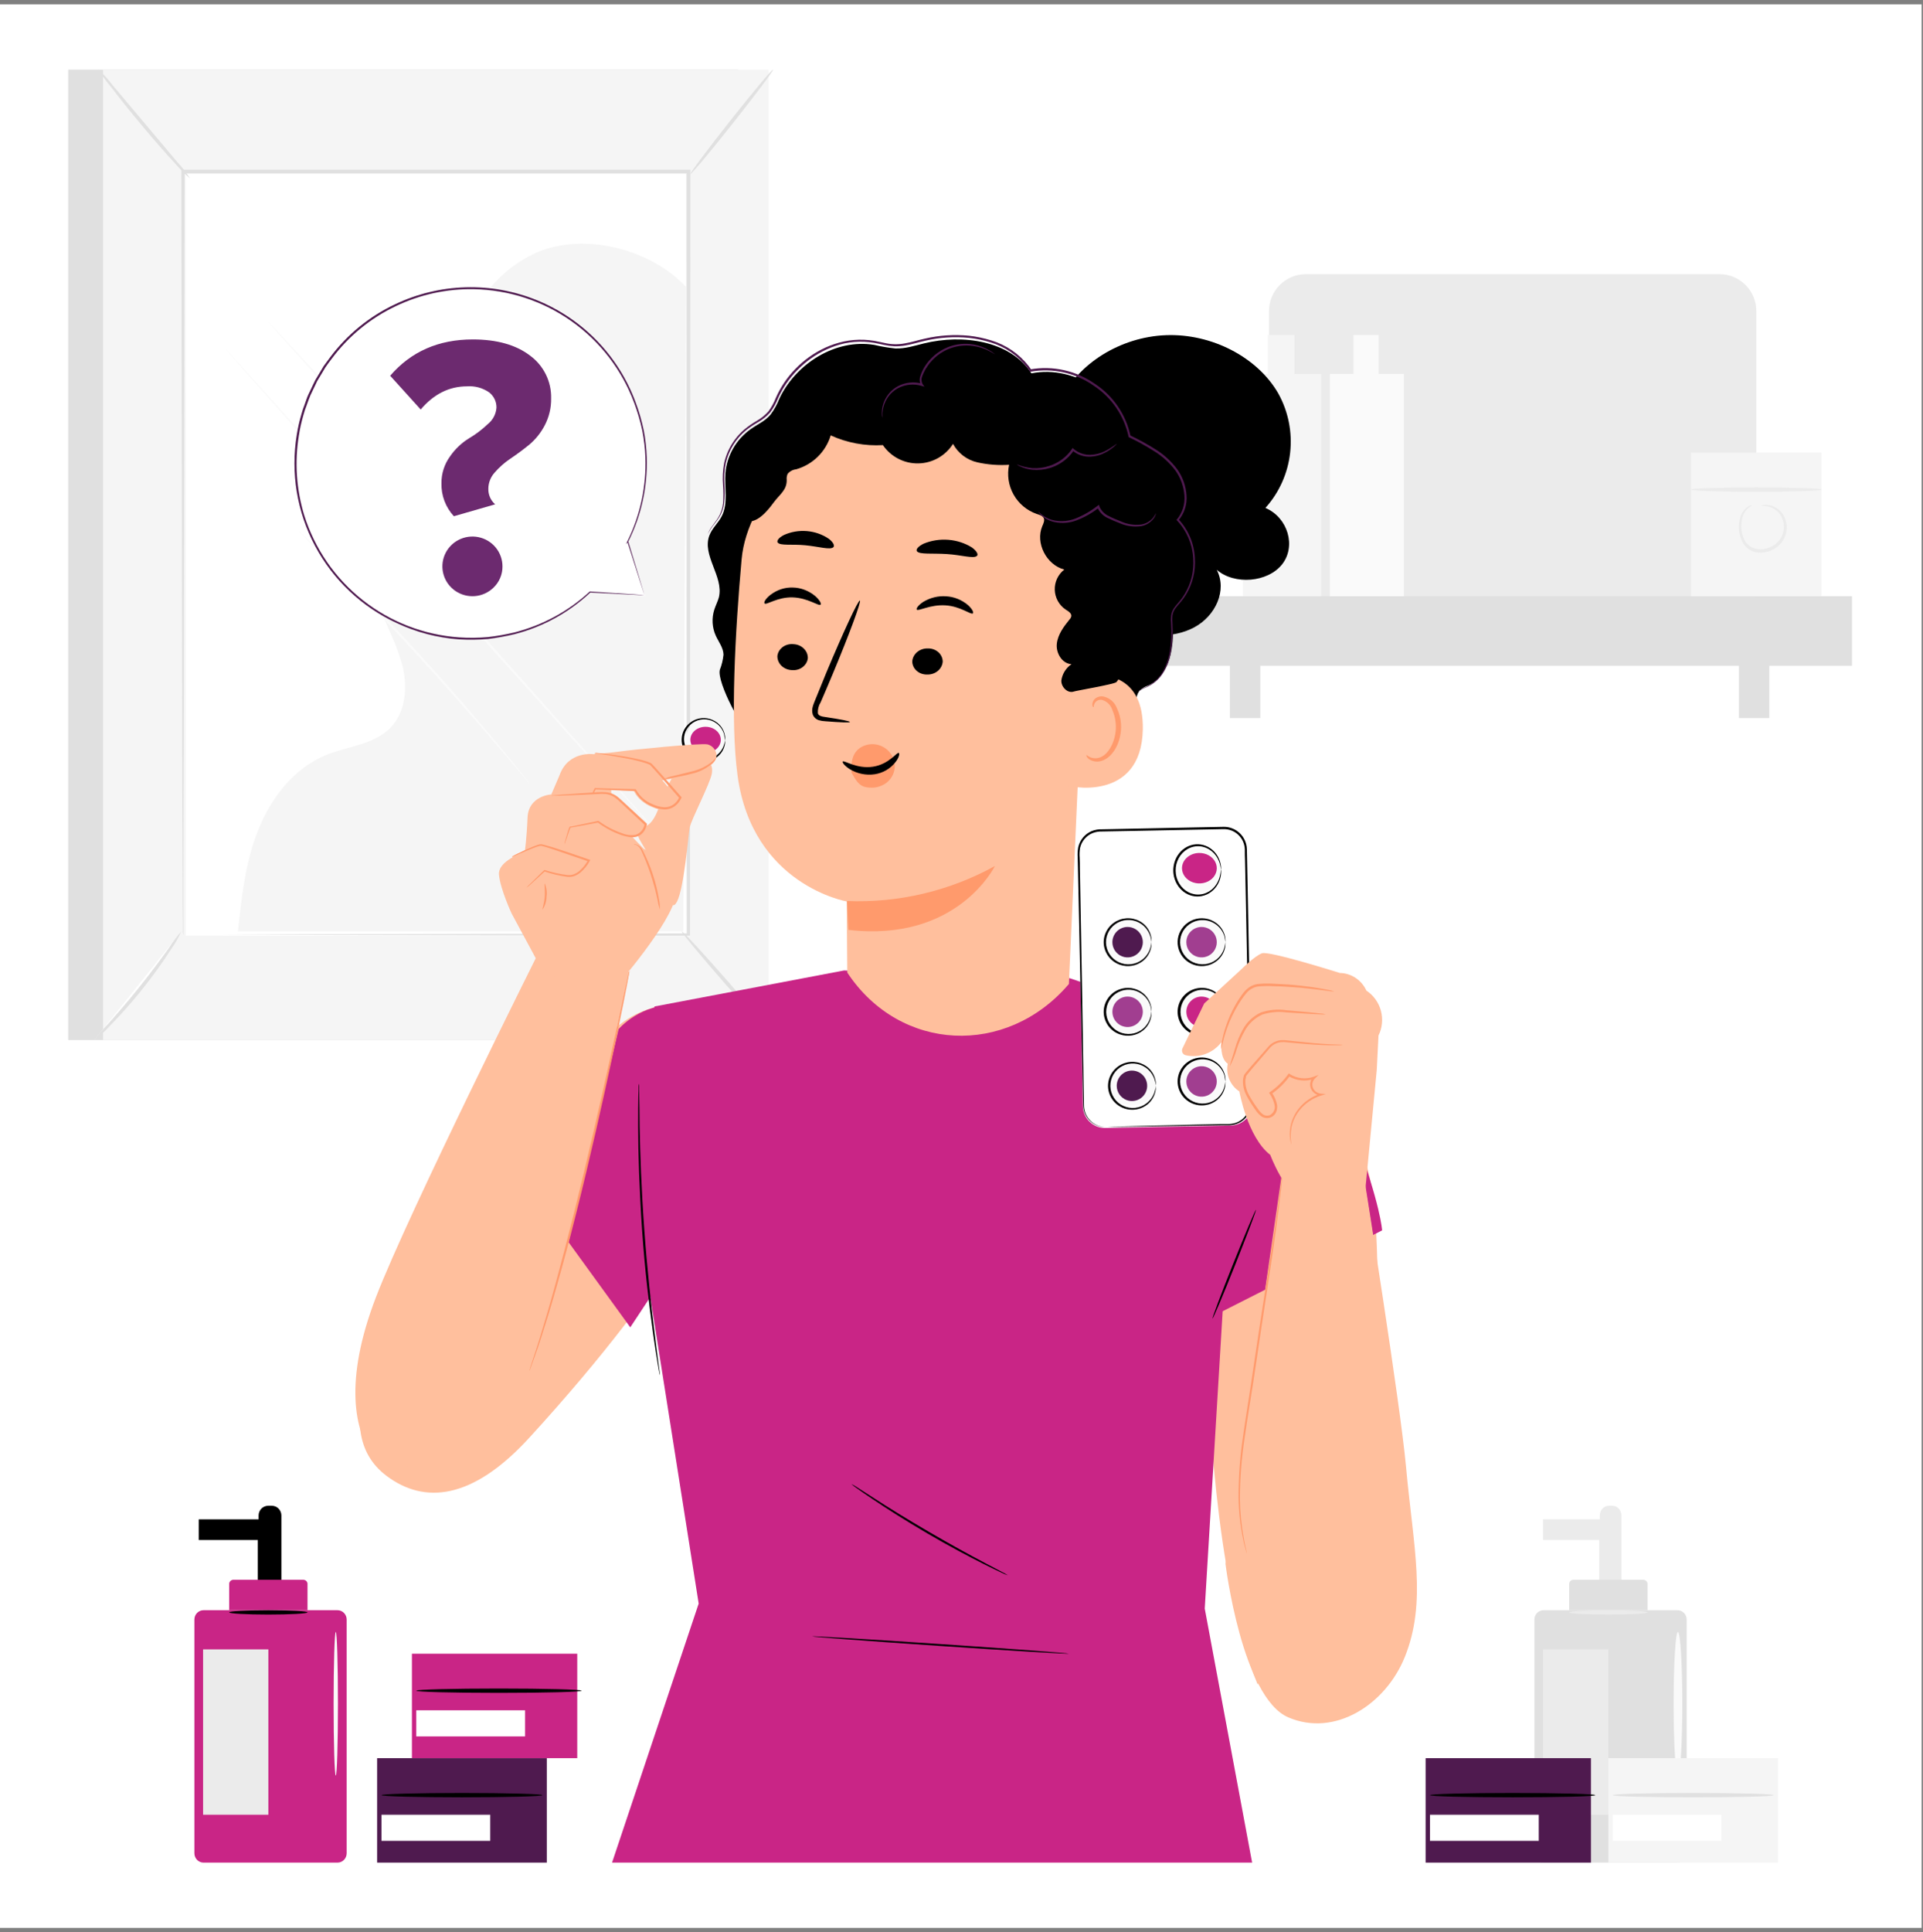 <?xml version="1.0" encoding="UTF-8"?> <svg xmlns="http://www.w3.org/2000/svg" width="442" height="444" viewBox="0 0 442 444" fill="none"><rect x="0" y="0" width="442" height="444" fill="#808080" stroke="none"/> <g clip-path="url(#clip0_980_354)"> <rect width="442" height="442" transform="matrix(-1 0 0 1 441.68 1)" fill="white"></rect> <path d="M372.68 366.961V348.2C372.67 347.613 372.446 347.054 372.054 346.642C371.662 346.231 371.134 346 370.585 346H369.808C369.252 346 368.719 346.236 368.326 346.656C367.933 347.076 367.713 347.645 367.713 348.239V349.117H354.68V353.875H367.577V367L372.68 366.961Z" fill="#EBEBEB"></path> <path d="M354.78 370H385.58C386.74 370 387.68 370.963 387.68 372.152V425.848C387.68 427.037 386.74 428 385.58 428H354.78C353.62 428 352.68 427.037 352.68 425.848V372.152C352.68 370.963 353.62 370 354.78 370Z" fill="#E0E0E0"></path> <path d="M377.663 363H361.639C361.381 363.012 361.137 363.115 360.958 363.29C360.779 363.465 360.68 363.697 360.68 363.939V370H378.68V363.939C378.68 363.815 378.654 363.692 378.602 363.577C378.551 363.463 378.476 363.359 378.381 363.272C378.287 363.185 378.175 363.116 378.051 363.069C377.928 363.022 377.796 362.999 377.663 363Z" fill="#E0E0E0"></path> <path d="M354.68 379H369.68V417H354.68V379Z" fill="#EBEBEB"></path> <path d="M360.68 370.5C360.68 370.775 364.71 371 369.675 371C374.64 371 378.68 370.775 378.68 370.5C378.68 370.225 374.65 370 369.675 370C364.701 370 360.68 370.225 360.68 370.5Z" fill="#EBEBEB"></path> <path d="M385.672 408C386.226 408 386.68 400.621 386.68 391.5C386.68 382.379 386.226 375 385.672 375C385.117 375 384.68 382.379 384.68 391.5C384.68 400.621 385.117 408 385.672 408Z" fill="#FAFAFA"></path> <path d="M369.68 404H408.68V428H369.68V404Z" fill="#F5F5F5"></path> <path d="M370.68 412.5C370.68 412.78 378.963 413 389.175 413C399.388 413 407.68 412.78 407.68 412.5C407.68 412.22 399.397 412 389.175 412C378.954 412 370.68 412.22 370.68 412.5Z" fill="#E0E0E0"></path> <path d="M370.68 417H395.68V423H370.68V417Z" fill="white"></path> <path d="M15.68 16H169.68V239H15.68V16Z" fill="#E0E0E0"></path> <path d="M23.68 16H176.68V239H23.68V16Z" fill="#F5F5F5"></path> <path d="M42.68 40H157.68V215H42.68V40Z" fill="white"></path> <path d="M42.147 214.823C42.147 214.823 42.147 214.524 42.147 213.964C42.147 213.405 42.147 212.565 42.147 211.483C42.147 209.281 42.147 206.053 42.147 201.863C42.147 193.466 42.203 181.207 42.25 165.729C42.296 134.809 42.362 91.014 42.437 39.438L42.053 39.83H158.241L157.821 39.41C157.821 105.578 157.886 166.578 157.905 214.813L158.241 214.478L73.669 214.655L50.319 214.739H44.183H42.063C42.063 214.739 42.745 214.739 44.108 214.739H50.179L73.473 214.823L158.26 215H158.596V214.823C158.596 166.606 158.652 105.606 158.68 39.42V39H158.25H42.063H41.68V39.42C41.755 91.098 41.82 134.977 41.867 165.962C41.867 181.403 41.941 193.625 41.969 202.003C41.969 206.165 41.969 209.365 42.016 211.548C42.016 212.612 42.016 213.414 42.016 213.992C42.016 214.571 42.147 214.823 42.147 214.823Z" fill="#E0E0E0"></path> <path d="M22.68 16C23.479 17.391 24.413 18.703 25.469 19.919C27.254 22.266 29.791 25.463 32.683 28.916C35.574 32.368 38.26 35.437 40.296 37.611C41.315 38.841 42.448 39.975 43.68 41C42.808 39.665 41.825 38.404 40.742 37.228L33.305 28.395L25.869 19.562C24.905 18.292 23.839 17.101 22.68 16Z" fill="#E0E0E0"></path> <path d="M41.68 214C35.974 223.058 29.265 231.444 21.68 239Z" fill="white"></path> <path d="M21.68 239C22.947 238.061 24.115 236.996 25.167 235.822C30.482 230.405 35.232 224.464 39.346 218.09C40.258 216.808 41.04 215.438 41.68 214C40.644 215.182 39.7 216.441 38.857 217.768C37.178 220.126 34.807 223.35 32.049 226.804C29.291 230.258 26.652 233.252 24.715 235.426C23.611 236.536 22.596 237.731 21.68 239Z" fill="#E0E0E0"></path> <path d="M177.68 239L156.68 214Z" fill="white"></path> <path d="M156.685 214.002C156.501 214.137 161.049 219.626 166.836 226.255C172.623 232.884 177.48 238.141 177.674 237.997C177.868 237.854 173.31 232.373 167.513 225.744C161.717 219.115 156.869 213.877 156.685 214.002Z" fill="#E0E0E0"></path> <path d="M177.674 16.003C177.496 15.863 173.09 21.113 167.853 27.734C162.615 34.355 158.517 39.857 158.685 39.997C158.853 40.137 163.259 34.887 168.506 28.256C173.753 21.626 177.861 16.152 177.674 16.003Z" fill="#E0E0E0"></path> <path d="M157.68 65.929C149.627 57.261 134.426 53.341 123.518 57.95C118.086 60.36 113.501 64.336 110.352 69.366C107.202 74.397 105.633 80.252 105.844 86.179C94.786 88.041 86.248 97.947 83.701 108.84C81.153 119.733 83.635 131.25 88.021 141.547C89.822 145.737 91.94 149.861 92.78 154.34C93.62 158.818 92.957 163.883 89.785 167.169C86.052 171.079 79.977 171.452 74.938 173.5C67.567 176.507 62.285 183.332 59.346 190.724C56.406 198.117 55.52 206.123 54.68 214H157.064L157.68 65.929Z" fill="#F5F5F5"></path> <path d="M151.68 192C151.781 191.897 129.492 166.748 101.879 135.823C74.265 104.898 51.791 79.935 51.68 80C51.569 80.065 73.868 105.252 101.481 136.177C129.095 167.102 151.569 192.111 151.68 192Z" fill="#FAFAFA"></path> <path d="M61.681 74.001C61.577 74.103 75.813 89.823 93.478 109.172C111.144 128.522 125.567 144.093 125.679 144C125.792 143.907 111.547 128.177 93.872 108.819C76.197 89.46 61.793 73.898 61.681 74.001Z" fill="#FAFAFA"></path> <path d="M68.68 122C68.832 122.222 69.012 122.423 69.215 122.598L70.81 124.244L76.702 130.255C81.672 135.341 88.477 142.408 95.798 150.43C103.119 158.451 109.629 165.855 114.239 171.259C116.516 173.942 118.379 176.12 119.698 177.681L121.127 179.411C121.295 179.622 121.48 179.819 121.68 180C121.542 179.769 121.385 179.55 121.21 179.346L119.79 177.541C118.554 175.98 116.728 173.755 114.451 170.997C109.896 165.519 103.478 158.068 96.148 150.046C88.818 142.025 81.967 134.985 76.932 129.965C74.415 127.46 72.322 125.45 70.911 124.075L69.252 122.505C69.073 122.323 68.882 122.155 68.68 122Z" fill="#FAFAFA"></path> <path d="M300.152 63H395.208C399.887 63 403.68 66.786 403.68 71.456V134.544C403.68 139.214 399.887 143 395.208 143H300.152C295.473 143 291.68 139.214 291.68 134.544V71.456C291.68 66.786 295.473 63 300.152 63Z" fill="#EBEBEB"></path> <path d="M259.68 137H425.68V153H259.68V137Z" fill="#E0E0E0"></path> <path d="M282.68 147H289.68V165H282.68V147Z" fill="#E0E0E0"></path> <path d="M399.68 147H406.68V165H399.68V147Z" fill="#E0E0E0"></path> <path d="M311.089 85.923V77H316.875V85.923H322.68V137H305.68V85.923H311.089Z" fill="#FAFAFA"></path> <path d="M291.397 85.923V77H297.524V85.923H303.68V137H285.68V85.923H291.397Z" fill="#F5F5F5"></path> <path d="M388.68 104H418.68V137H388.68V104Z" fill="#F5F5F5"></path> <path d="M388.68 112.5C388.68 112.78 395.398 113 403.685 113C411.971 113 418.68 112.78 418.68 112.5C418.68 112.22 411.971 112 403.685 112C395.398 112 388.68 112.22 388.68 112.5Z" fill="#EBEBEB"></path> <path d="M402.687 116.13C402.687 116.13 402.575 116.13 402.369 116.13C402.072 116.22 401.794 116.362 401.548 116.549C400.617 117.314 400.01 118.401 399.848 119.592C399.461 121.36 399.747 123.208 400.651 124.777C401.186 125.7 402.034 126.402 403.041 126.759C404.091 127.08 405.213 127.08 406.263 126.759C407.318 126.489 408.278 125.934 409.037 125.153C409.795 124.373 410.321 123.399 410.558 122.338C410.748 121.452 410.716 120.533 410.463 119.662C410.211 118.792 409.746 117.997 409.111 117.349C408.282 116.544 407.185 116.07 406.029 116.018C405.615 115.962 405.194 116.037 404.825 116.232C404.825 116.298 405.264 116.232 406.001 116.316C407.053 116.472 408.022 116.973 408.756 117.74C409.29 118.336 409.674 119.051 409.876 119.825C410.077 120.599 410.09 121.409 409.913 122.189C409.683 123.116 409.202 123.962 408.524 124.636C407.846 125.31 406.997 125.787 406.067 126.015C405.153 126.289 404.179 126.289 403.266 126.015C402.404 125.743 401.664 125.18 401.174 124.423C400.355 123.018 400.057 121.371 400.334 119.769C400.442 118.677 400.923 117.655 401.697 116.875C402.285 116.326 402.715 116.205 402.687 116.13Z" fill="#EBEBEB"></path> <path d="M64.68 367V348.239C64.68 347.645 64.447 347.076 64.032 346.656C63.617 346.236 63.055 346 62.468 346H61.648C61.062 346 60.499 346.236 60.084 346.656C59.67 347.076 59.437 347.645 59.437 348.239V349.117H45.68V353.875H59.255V367H64.68Z" fill="black"></path> <path d="M46.78 370H77.58C78.74 370 79.68 370.963 79.68 372.152V425.848C79.68 427.037 78.74 428 77.58 428H46.78C45.62 428 44.68 427.037 44.68 425.848V372.152C44.68 370.963 45.62 370 46.78 370Z" fill="#C92586"></path> <path d="M69.664 363H53.686C53.419 363 53.163 363.099 52.975 363.275C52.786 363.451 52.68 363.69 52.68 363.939V370H70.68V363.939C70.68 363.815 70.654 363.692 70.602 363.577C70.551 363.463 70.476 363.359 70.382 363.272C70.287 363.185 70.175 363.116 70.052 363.069C69.929 363.022 69.797 362.999 69.664 363Z" fill="#C92586"></path> <path d="M46.68 379H61.68V417H46.68V379Z" fill="#EBEBEB"></path> <path d="M52.68 370.5C52.68 370.775 56.71 371 61.675 371C66.64 371 70.68 370.775 70.68 370.5C70.68 370.225 66.65 370 61.675 370C56.701 370 52.68 370.225 52.68 370.5Z" fill="black"></path> <path d="M77.18 408C77.455 408 77.68 400.621 77.68 391.5C77.68 382.379 77.455 375 77.18 375C76.905 375 76.68 382.379 76.68 391.5C76.68 400.621 76.905 408 77.18 408Z" fill="#FAFAFA"></path> <path d="M86.68 404H125.68V428H86.68V404Z" fill="#4F1A4F"></path> <path d="M87.68 412.495C87.68 412.772 95.965 413 106.18 413C116.395 413 124.68 412.772 124.68 412.495C124.68 412.218 116.404 412 106.18 412C95.956 412 87.68 412.218 87.68 412.495Z" fill="black"></path> <path d="M87.68 417H112.68V423H87.68V417Z" fill="white"></path> <path d="M94.68 380H132.68V404H94.68V380Z" fill="#C92586"></path> <path d="M95.68 388.5C95.68 388.78 104.187 389 114.675 389C125.163 389 133.68 388.78 133.68 388.5C133.68 388.22 125.173 388 114.675 388C104.178 388 95.68 388.22 95.68 388.5Z" fill="black"></path> <path d="M95.68 393H120.68V399H95.68V393Z" fill="white"></path> <path d="M327.68 404H365.68V428H327.68V404Z" fill="#4F1A4F"></path> <path d="M328.68 412.5C328.68 412.78 337.187 413 347.675 413C358.164 413 366.68 412.78 366.68 412.5C366.68 412.22 358.173 412 347.675 412C337.178 412 328.68 412.22 328.68 412.5Z" fill="black"></path> <path d="M328.68 417H353.68V423H328.68V417Z" fill="white"></path> <path d="M148.298 136.916L135.741 136.175C128.332 143.057 118.616 146.918 108.504 146.999C98.393 147.08 88.616 143.375 81.098 136.613C73.579 129.851 68.862 120.521 67.874 110.458C66.886 100.394 69.698 90.325 75.758 82.23C81.818 74.134 90.687 68.599 100.621 66.712C110.556 64.825 120.837 66.722 129.443 72.031C138.049 77.34 144.358 85.676 147.129 95.401C149.901 105.126 148.933 115.536 144.418 124.584L148.298 136.916Z" fill="white"></path> <path d="M148.145 136.787C148.145 136.787 148.08 136.525 147.921 136.002C147.762 135.479 147.519 134.676 147.211 133.648L144.407 124.411L144.351 124.243L144.23 124.374L144.398 124.486C147.409 118.49 148.873 111.837 148.659 105.132C148.598 103.04 148.367 100.957 147.968 98.902C147.513 96.703 146.888 94.542 146.099 92.439C144.159 87.171 141.142 82.365 137.24 78.328C133.337 74.29 128.636 71.111 123.435 68.991C118.235 66.871 112.649 65.858 107.035 66.016C101.42 66.174 95.901 67.501 90.828 69.91C84.916 72.686 79.78 76.876 75.875 82.109C75.379 82.781 74.875 83.444 74.398 84.117L73.118 86.256L72.482 87.32L71.94 88.432C71.585 89.17 71.239 89.917 70.884 90.655C70.529 91.393 70.314 92.187 70.024 92.943C69.724 93.7 69.468 94.473 69.258 95.26C68.806 96.792 68.456 98.352 68.211 99.93C66.781 108.665 68.258 117.628 72.416 125.444C76.574 133.259 83.183 139.495 91.23 143.194C95.697 145.292 100.512 146.552 105.435 146.912C107.68 147.053 109.933 147.025 112.174 146.828C114.253 146.576 116.316 146.202 118.351 145.707C124.839 144.023 130.801 140.738 135.688 136.152H135.613L144.959 136.637L147.342 136.759H148.127L147.304 136.693L144.893 136.525L135.613 135.918H135.566C130.68 140.436 124.744 143.666 118.295 145.315C116.272 145.796 114.221 146.158 112.155 146.398C109.935 146.589 107.705 146.61 105.482 146.463C97.42 145.892 89.716 142.908 83.374 137.9C77.031 132.893 72.344 126.093 69.921 118.386C68.12 112.454 67.701 106.189 68.697 100.07C68.938 98.492 69.284 96.931 69.734 95.4C69.936 94.624 70.189 93.863 70.492 93.121C70.772 92.364 71.015 91.598 71.342 90.851L72.389 88.656L72.912 87.554L73.548 86.508L74.809 84.397C75.286 83.724 75.744 83.071 76.267 82.407C80.124 77.226 85.198 73.075 91.043 70.321C96.612 67.664 102.723 66.34 108.893 66.454C116.952 66.594 124.781 69.159 131.358 73.815C137.935 78.471 142.955 85 145.762 92.551C146.547 94.633 147.171 96.772 147.631 98.949C148.032 100.985 148.269 103.05 148.342 105.123C148.577 111.782 147.158 118.396 144.211 124.374L143.874 125.055L144.379 124.495H144.202C145.473 128.483 146.454 131.538 147.127 133.63C147.454 134.657 147.716 135.442 147.884 135.993L148.145 136.787Z" fill="#4F1A4F"></path> <path d="M104.324 118.624C102.421 116.563 101.397 113.85 101.468 111.055C101.443 108.835 102.136 106.666 103.446 104.866C104.586 103.207 106.061 101.8 107.777 100.735C109.347 99.813 110.804 98.713 112.117 97.455C112.694 96.995 113.169 96.422 113.513 95.772C113.856 95.121 114.061 94.408 114.114 93.675C114.127 92.999 113.981 92.328 113.688 91.717C113.394 91.106 112.962 90.571 112.425 90.155C110.945 89.132 109.156 88.644 107.357 88.774C103.25 88.774 99.698 90.55 96.698 94.101L89.68 86.338C94.477 80.779 100.802 78 108.654 78C114.198 78 118.588 79.235 121.823 81.706C123.369 82.84 124.617 84.327 125.462 86.041C126.307 87.755 126.723 89.646 126.676 91.554C126.71 93.706 126.203 95.833 125.202 97.742C124.313 99.454 123.092 100.975 121.608 102.217C120.19 103.366 118.759 104.425 117.315 105.394C115.977 106.29 114.766 107.358 113.713 108.572C112.785 109.588 112.263 110.906 112.247 112.278C112.224 112.957 112.352 113.632 112.621 114.257C112.891 114.881 113.295 115.439 113.806 115.891L104.324 118.624ZM113.414 135.049C112.273 136.155 110.782 136.835 109.194 136.974C107.605 137.112 106.018 136.701 104.7 135.81C103.382 134.919 102.416 133.602 101.965 132.084C101.513 130.566 101.605 128.94 102.225 127.481C102.844 126.023 103.953 124.822 105.363 124.083C106.772 123.343 108.397 123.111 109.959 123.425C111.522 123.739 112.927 124.58 113.936 125.806C114.945 127.031 115.496 128.566 115.495 130.149C115.504 131.063 115.324 131.97 114.966 132.813C114.608 133.656 114.08 134.417 113.414 135.049Z" fill="#6C2A6F"></path> <path d="M163.68 272.373C163.68 272.373 157.124 291.614 121.63 330.4C108.545 344.707 97.485 345.644 88.821 339.116C74.278 328.165 90.13 304.753 90.13 304.753L137.492 240.625C141.476 235.219 146.518 231.955 152.712 231L163.68 272.373Z" fill="#FFBF9D"></path> <path d="M275.68 272.757L290.08 240C290.08 240 310.874 246.555 315.367 273.37C318.844 294.122 314.315 364.818 314.315 364.818L289.047 387C278.9 362.859 277.7 316.787 277.7 316.787L275.68 272.757Z" fill="#FFBF9D"></path> <path d="M140.68 428L160.592 368.481L149.191 296.214L150.431 231.276L194.002 223L245.86 224.772L290.68 240.025L281.61 291.658L276.911 369.631L287.799 428H140.68Z" fill="#C92586"></path> <path d="M317.68 282.723L277.68 303L281.133 237C281.133 237 305.384 244.813 311.381 260.874C317.377 276.935 317.68 282.723 317.68 282.723Z" fill="#C92586"></path> <path d="M151.814 294.487L144.869 305L130.68 285.431L142.176 236.477C142.176 236.477 147.45 230.319 155.68 231.062L151.814 294.487Z" fill="#C92586"></path> <path d="M146.845 249C146.803 249.225 146.785 249.454 146.79 249.683C146.79 250.172 146.79 250.827 146.736 251.639C146.691 253.347 146.673 255.811 146.682 258.856C146.682 264.938 146.953 273.354 147.584 282.629C148.216 291.904 149.244 300.256 150.092 306.282C150.525 309.3 150.895 311.727 151.184 313.407C151.328 314.21 151.445 314.846 151.527 315.336C151.552 315.563 151.603 315.786 151.68 316C151.68 315.771 151.662 315.543 151.626 315.317C151.554 314.828 151.472 314.182 151.364 313.379C151.139 311.635 150.814 309.208 150.462 306.236C149.695 300.201 148.766 291.849 148.089 282.592C147.413 273.336 147.133 264.929 147.016 258.847C147.016 255.848 146.944 253.393 146.917 251.639C146.917 250.827 146.917 250.181 146.917 249.683C146.912 249.454 146.888 249.225 146.845 249Z" fill="black"></path> <path d="M288.673 278C288.541 277.955 286.194 283.52 283.431 290.418C280.667 297.316 278.554 302.954 278.686 303C278.818 303.045 281.175 297.525 283.928 290.582C286.682 283.639 288.815 278.046 288.673 278Z" fill="black"></path> <path d="M186.68 376.011C186.68 376.128 199.881 377.116 216.18 378.22C232.479 379.324 245.68 380.105 245.68 379.989C245.68 379.872 232.488 378.884 216.18 377.788C199.872 376.692 186.689 375.895 186.68 376.011Z" fill="black"></path> <path d="M195.68 341C196.088 341.369 196.525 341.704 196.985 342.003C197.837 342.621 199.097 343.493 200.689 344.552C203.819 346.66 208.217 349.471 213.189 352.376C218.161 355.281 222.773 357.718 226.152 359.414C227.837 360.257 229.208 360.922 230.171 361.363C230.656 361.615 231.161 361.829 231.68 362C231.223 361.696 230.747 361.424 230.254 361.185L226.31 359.104C222.976 357.343 218.402 354.85 213.439 351.954C208.476 349.059 204.06 346.332 200.884 344.261L197.124 341.843C196.666 341.523 196.183 341.241 195.68 341Z" fill="black"></path> <path d="M268.025 77.02C278.518 76.626 289.001 82.072 293.796 90.376C296.107 94.518 297.067 99.3 296.538 104.034C296.009 108.767 294.017 113.207 290.851 116.714C296.015 118.907 297.975 125.515 294.689 129.676C291.403 133.838 283.745 134.475 279.659 130.923C282.116 135.609 279.41 141.542 274.459 144.176C269.507 146.81 262.99 146.426 257.891 144.082C252.982 141.678 248.824 137.933 245.88 133.266L243.68 92.223C247.592 83.6 257.532 77.404 268.025 77.02Z" fill="black"></path> <path d="M271.537 138.129C273.676 135.491 274.789 132.174 274.671 128.785C274.554 125.397 273.214 122.164 270.898 119.679C273.678 116.468 272.928 111.376 270.305 107.981C267.682 104.587 263.659 102.612 259.776 100.703C257.922 90.98 247.05 83.802 237.077 85.786C232.193 78.258 221.256 76.727 212.367 78.913C210.198 79.448 208.03 80.158 205.787 80.075C204.155 79.902 202.536 79.628 200.939 79.254C192.032 77.778 182.93 83.59 179.149 91.561C178.637 92.874 177.954 94.114 177.119 95.251C175.905 96.745 174.107 97.492 172.577 98.59C170.928 99.747 169.551 101.247 168.543 102.987C167.535 104.727 166.919 106.664 166.738 108.664C166.469 112.031 167.443 115.647 165.867 118.664C165.079 120.177 163.707 121.367 163.086 122.954C161.233 127.566 166.386 132.456 165.237 137.234C164.996 138.157 164.505 139.079 164.189 140.057C163.548 142.03 163.663 144.17 164.514 146.063C165.172 147.511 166.256 148.83 166.293 150.435C166.17 151.63 165.886 152.803 165.45 153.922C164.736 156.773 170.724 168.074 173.217 169.725L249.59 173C252.472 172.496 255.125 171.111 257.181 169.038C259.237 166.965 260.594 164.307 261.064 161.432C261.072 160.472 261.355 159.534 261.88 158.729C262.499 158.175 263.224 157.752 264.011 157.483C269.026 155.085 269.851 148.553 269.572 143.129C269.479 142.375 269.519 141.609 269.693 140.869C270.119 139.843 270.746 138.912 271.537 138.129Z" fill="black"></path> <path d="M249.638 137.349C250.331 124.073 242.429 108.522 229.306 101.562C220.988 97.177 214.426 96.897 210 96.263C203.798 95.452 197.497 96.527 191.904 99.351C187.671 100.172 171.794 113.522 170.454 128.551C168.966 145.25 167.829 165.69 169.529 178.219C172.949 203.408 194.621 207.14 194.621 207.14L194.75 223.484C206.867 241.825 231.367 242.861 245.636 226.162H245.682L249.638 137.349Z" fill="#FFBF9D"></path> <path d="M205.678 175.769C205.585 174.536 205.053 173.381 204.182 172.525C203.372 171.719 202.33 171.201 201.211 171.048C200.091 170.894 198.953 171.114 197.964 171.673C195.963 172.831 195.552 175.032 195.711 177.539C196.646 179.089 197.319 180.592 199.105 180.888C199.383 180.939 199.664 180.971 199.946 180.984C201.351 181.091 202.746 180.665 203.864 179.788C204.449 179.307 204.917 178.693 205.232 177.996C205.547 177.299 205.699 176.536 205.678 175.769Z" fill="#FF9A6C"></path> <path d="M178.681 150.738C178.659 151.565 178.992 152.368 179.609 152.974C180.225 153.58 181.077 153.942 181.981 153.982C182.42 154.026 182.864 153.99 183.288 153.877C183.711 153.764 184.106 153.575 184.45 153.321C184.794 153.068 185.079 152.755 185.29 152.401C185.501 152.046 185.633 151.657 185.679 151.255C185.701 150.43 185.369 149.63 184.754 149.026C184.139 148.421 183.29 148.061 182.389 148.02C181.95 147.974 181.505 148.007 181.08 148.119C180.655 148.231 180.259 148.418 179.914 148.671C179.569 148.924 179.283 149.236 179.071 149.591C178.859 149.946 178.727 150.336 178.681 150.738Z" fill="black"></path> <path d="M175.727 138.652C176.124 139.137 178.632 137.165 182.182 137.27C185.732 137.376 188.212 139.379 188.636 138.936C188.82 138.736 188.433 137.882 187.327 136.923C185.827 135.704 184.04 135.034 182.2 135.004C180.383 134.946 178.594 135.535 177.083 136.691C175.921 137.587 175.534 138.43 175.727 138.652Z" fill="black"></path> <path d="M195.343 165.894C195.343 165.705 193.24 165.29 189.792 164.775C188.889 164.667 188.094 164.478 187.986 163.873C187.935 162.987 188.162 162.106 188.636 161.355C189.539 159.298 190.441 157.15 191.389 154.903C195.226 145.717 198.025 138.146 197.646 138.002C197.266 137.858 193.845 145.221 190.008 154.371L187.363 160.859C187.002 161.825 186.406 162.917 186.821 164.207C186.945 164.514 187.135 164.789 187.379 165.012C187.623 165.235 187.913 165.401 188.23 165.497C188.715 165.636 189.215 165.715 189.719 165.732C193.195 166.012 195.343 166.084 195.343 165.894Z" fill="black"></path> <path d="M194.68 207.041C206.524 207.517 218.274 204.739 228.68 199C228.68 199 220.098 216.603 194.999 213.67L194.68 207.041Z" fill="#FF9A6C"></path> <path d="M178.745 124.652C179.315 125.451 182.009 124.991 185.125 125.295C188.242 125.599 190.825 126.424 191.561 125.729C191.883 125.39 191.561 124.617 190.494 123.801C189.017 122.8 187.282 122.191 185.471 122.038C183.66 121.885 181.839 122.194 180.197 122.932C178.956 123.558 178.497 124.279 178.745 124.652Z" fill="black"></path> <path d="M216.68 152.027C216.621 152.853 216.214 153.625 215.545 154.18C214.876 154.735 213.997 155.028 213.096 154.998C212.654 155.01 212.215 154.941 211.803 154.795C211.391 154.65 211.015 154.43 210.697 154.149C210.379 153.868 210.125 153.531 209.95 153.159C209.776 152.787 209.684 152.387 209.68 151.982C209.739 151.155 210.145 150.382 210.814 149.826C211.483 149.27 212.362 148.974 213.264 149.002C213.706 148.99 214.147 149.059 214.559 149.205C214.972 149.352 215.348 149.572 215.667 149.854C215.985 150.136 216.239 150.473 216.413 150.847C216.587 151.22 216.677 151.621 216.68 152.027Z" fill="black"></path> <path d="M223.621 140.944C223.185 141.363 220.836 139.314 217.289 139.1C213.743 138.885 211.069 140.534 210.716 140.075C210.54 139.87 211.004 139.1 212.174 138.329C213.777 137.346 215.623 136.891 217.475 137.022C219.302 137.125 221.052 137.828 222.479 139.032C223.51 139.949 223.825 140.758 223.621 140.944Z" fill="black"></path> <path d="M224.536 127.75C223.759 128.432 221.006 127.525 217.629 127.309C214.252 127.093 211.355 127.456 210.75 126.661C210.482 126.272 210.98 125.573 212.285 124.933C214.06 124.195 216.019 123.886 217.967 124.038C219.915 124.189 221.786 124.796 223.394 125.797C224.536 126.635 224.92 127.43 224.536 127.75Z" fill="black"></path> <path d="M244.718 161.596C244.773 159.741 247.064 155.408 248.931 155.166C253.927 154.526 262.897 155.166 262.676 167.581C262.363 184.598 245.067 180.784 245.049 180.302C245.03 179.82 244.543 168.017 244.718 161.596Z" fill="#FFBF9D"></path> <path d="M249.695 173.518C249.78 173.462 250.006 173.733 250.514 173.968C251.243 174.287 252.068 174.317 252.819 174.052C254.7 173.425 256.328 170.569 256.469 167.498C256.541 166.022 256.274 164.549 255.688 163.191C255.527 162.648 255.236 162.152 254.839 161.746C254.442 161.34 253.953 161.036 253.411 160.86C253.061 160.763 252.688 160.788 252.355 160.931C252.021 161.074 251.746 161.326 251.577 161.646C251.332 162.124 251.436 162.47 251.342 162.498C251.248 162.527 250.965 162.199 251.125 161.497C251.23 161.068 251.483 160.69 251.84 160.429C252.337 160.08 252.951 159.935 253.553 160.027C254.27 160.172 254.939 160.497 255.494 160.973C256.049 161.448 256.472 162.057 256.723 162.742C257.434 164.24 257.758 165.891 257.664 167.545C257.485 171.009 255.604 174.211 253.035 174.885C252.556 175.013 252.055 175.035 251.567 174.947C251.079 174.86 250.616 174.666 250.213 174.38C249.723 173.93 249.639 173.546 249.695 173.518Z" fill="#FF9A6C"></path> <path d="M165.68 128.729C169.288 126.655 171.626 123.769 171.513 119.686C173.85 120.424 176.318 117.528 177.739 115.576C179.16 113.623 180.871 112.661 180.824 110.27C180.771 109.798 180.845 109.32 181.039 108.887C181.527 108.299 182.224 107.924 182.984 107.841C184.857 107.313 186.567 106.322 187.958 104.961C189.348 103.599 190.373 101.911 190.939 100.05C194.697 101.755 198.813 102.522 202.933 102.282C203.834 103.603 205.05 104.678 206.47 105.412C207.89 106.146 209.471 106.515 211.07 106.486C212.669 106.458 214.235 106.032 215.628 105.247C217.021 104.463 218.197 103.344 219.05 101.993C219.627 103.061 220.426 103.992 221.393 104.726C222.361 105.459 223.475 105.976 224.659 106.243C227.047 106.776 229.5 106.965 231.942 106.804C231.441 109.135 231.808 111.568 232.975 113.648C234.142 115.727 236.028 117.309 238.28 118.098C238.906 118.294 239.626 118.5 239.897 119.032C240.168 119.565 239.832 120.321 239.57 120.901C237.943 124.777 240.505 129.785 244.627 130.878C243.922 131.426 243.356 132.133 242.975 132.941C242.594 133.749 242.409 134.636 242.436 135.529C242.462 136.421 242.699 137.295 243.127 138.08C243.555 138.864 244.162 139.536 244.898 140.042C245.525 140.434 246.347 140.911 246.226 141.63C246.16 141.902 246.021 142.151 245.824 142.349C244.478 144.012 243.122 145.834 242.907 147.955C242.692 150.075 244.104 152.476 246.273 152.626C245.647 153.053 245.117 153.607 244.716 154.25C244.316 154.893 244.053 155.612 243.945 156.362C243.879 157.848 245.385 159.408 246.824 158.903C247.432 158.688 256.173 157.231 256.621 156.727C261.763 150.271 255.686 142.845 255.415 134.68C255.144 126.515 252.415 118.537 248.423 111.325C246.793 108.269 244.765 105.442 242.393 102.918C239.513 100.178 236.333 97.771 232.914 95.743C228.548 92.941 224.051 90.138 218.994 88.849C209.571 86.439 199.633 89.549 190.687 93.323C187.238 94.633 183.981 96.399 181.002 98.574C177.653 101.398 174.839 104.799 172.691 108.616C169.419 113.988 166.671 119.826 165.886 125.992" fill="black"></path> <path d="M162.68 122.742C162.911 122.088 163.247 121.475 163.674 120.93C164.054 120.369 164.602 119.715 165.113 118.874C165.691 117.904 166.055 116.821 166.181 115.698C166.299 114.29 166.299 112.874 166.181 111.466C166.036 109.767 166.126 108.057 166.45 106.383C166.881 104.449 167.714 102.628 168.893 101.04C169.535 100.168 170.277 99.374 171.103 98.676C171.977 97.952 172.909 97.302 173.889 96.733C174.904 96.159 175.82 95.424 176.601 94.556C177.32 93.576 177.907 92.505 178.347 91.37C179.421 88.945 180.914 86.73 182.758 84.83C184.733 82.769 187.073 81.096 189.658 79.898C191.036 79.268 192.478 78.788 193.958 78.468C195.484 78.146 197.043 78.014 198.601 78.076C199.385 78.115 200.166 78.196 200.941 78.319C201.722 78.459 202.483 78.636 203.254 78.795C204.777 79.155 206.358 79.197 207.897 78.917C209.467 78.665 211.018 78.151 212.643 77.796C215.948 77.036 219.354 76.818 222.728 77.151C224.455 77.34 226.159 77.697 227.817 78.216C231.236 79.239 234.254 81.306 236.454 84.13L237.076 84.989L236.798 84.877C239.386 84.421 242.039 84.484 244.604 85.063C247.168 85.642 249.593 86.725 251.74 88.25C255.898 91.007 258.81 95.299 259.848 100.199L259.708 100.021C261.786 101.005 263.802 102.116 265.745 103.347C267.629 104.544 269.281 106.077 270.62 107.869C271.858 109.624 272.588 111.691 272.728 113.839C272.888 115.926 272.22 117.991 270.871 119.584V119.304C273.143 121.724 274.48 124.882 274.641 128.207C274.86 131.175 274.145 134.136 272.598 136.672C272.235 137.254 271.832 137.81 271.391 138.335C270.955 138.839 270.509 139.315 270.147 139.829C269.793 140.32 269.567 140.892 269.487 141.492C269.432 142.086 269.432 142.683 269.487 143.277C269.619 145.463 269.498 147.658 269.125 149.816C268.832 151.558 268.201 153.225 267.268 154.721C266.559 155.828 265.606 156.756 264.482 157.43C263.553 157.991 262.754 158.197 262.309 158.505C262.077 158.649 261.86 158.815 261.659 159C261.822 158.775 262.031 158.587 262.271 158.449C262.717 158.112 263.525 157.888 264.407 157.318C265.499 156.638 266.421 155.715 267.101 154.618C267.998 153.136 268.601 151.493 268.874 149.779C269.223 147.652 269.326 145.492 269.181 143.342C269.119 142.721 269.119 142.095 269.181 141.474C269.26 140.822 269.503 140.201 269.887 139.671C270.276 139.137 270.695 138.625 271.14 138.138C271.569 137.625 271.957 137.078 272.301 136.503C273.794 134.023 274.479 131.136 274.261 128.245C274.076 125.016 272.76 121.957 270.546 119.612L270.407 119.472L270.537 119.332C271.788 117.809 272.398 115.855 272.236 113.885C272.095 111.82 271.387 109.835 270.193 108.149C268.885 106.408 267.27 104.923 265.429 103.768C263.524 102.548 261.545 101.45 259.504 100.479L259.393 100.423V100.302C258.369 95.537 255.528 91.367 251.48 88.689C249.391 87.203 247.031 86.148 244.535 85.583C242.039 85.019 239.457 84.957 236.937 85.4H236.77L236.668 85.251L236.064 84.419C233.934 81.685 231.014 79.681 227.706 78.683C226.083 78.177 224.417 77.827 222.728 77.637C221.055 77.474 219.372 77.445 217.695 77.553C216.05 77.656 214.417 77.894 212.81 78.263C211.213 78.608 209.662 79.122 208.037 79.393C207.23 79.531 206.412 79.591 205.594 79.571C204.785 79.532 203.98 79.426 203.189 79.253C202.409 79.094 201.647 78.907 200.895 78.777C200.138 78.654 199.376 78.573 198.611 78.534C197.109 78.476 195.607 78.598 194.134 78.898C192.705 79.217 191.314 79.686 189.983 80.299C187.448 81.465 185.152 83.096 183.213 85.111C181.395 86.962 179.917 89.122 178.848 91.492C178.391 92.654 177.782 93.751 177.037 94.752C176.236 95.65 175.295 96.41 174.251 97.004C173.275 97.551 172.343 98.176 171.465 98.872C169.153 100.791 167.523 103.414 166.822 106.346C166.49 107.996 166.387 109.684 166.515 111.363C166.608 112.786 166.577 114.215 166.423 115.632C166.284 116.78 165.897 117.884 165.29 118.865C164.751 119.706 164.203 120.341 163.804 120.892C163.493 121.3 163.214 121.731 162.968 122.181C162.764 122.574 162.699 122.742 162.68 122.742Z" fill="#4F1A4F"></path> <path d="M228.679 81.389C228.679 81.389 228.236 81.122 227.421 80.698C226.267 80.097 225.021 79.699 223.737 79.519C221.635 79.194 219.485 79.502 217.554 80.408C215.623 81.314 213.995 82.776 212.873 84.614C212.508 85.193 212.204 85.811 211.968 86.456C211.85 86.741 211.795 87.049 211.808 87.358C211.82 87.667 211.9 87.969 212.04 88.243L212.493 88.861L211.805 88.658C210.05 88.133 208.164 88.305 206.527 89.137C205.238 89.798 204.196 90.868 203.558 92.186C203.135 93.049 202.883 93.988 202.816 94.95C202.837 95.299 202.837 95.65 202.816 96C202.78 95.915 202.759 95.825 202.752 95.733C202.706 95.471 202.682 95.206 202.68 94.941C202.68 93.942 202.893 92.955 203.305 92.048C203.943 90.638 205.018 89.479 206.364 88.75C208.099 87.829 210.116 87.624 211.995 88.179L211.715 88.556C211.528 88.223 211.417 87.852 211.39 87.469C211.364 87.086 211.422 86.702 211.561 86.346C211.789 85.647 212.093 84.977 212.466 84.347C213.761 82.255 215.68 80.64 217.943 79.74C219.807 79.022 221.825 78.822 223.791 79.16C225.108 79.394 226.372 79.872 227.521 80.57C227.836 80.75 228.139 80.953 228.426 81.177C228.598 81.288 228.688 81.371 228.679 81.389Z" fill="#4F1A4F"></path> <path d="M256.68 102.005C256.68 102.005 256.489 102.258 256.061 102.627C255.452 103.147 254.793 103.597 254.095 103.967C253.029 104.556 251.854 104.888 250.655 104.939C249.13 105.023 247.63 104.504 246.441 103.482H246.823L246.304 104.2C246.113 104.434 245.904 104.657 245.703 104.88C244.476 106.128 242.983 107.038 241.353 107.533C240.027 107.944 238.641 108.086 237.266 107.95C236.346 107.851 235.444 107.609 234.59 107.231C234.262 107.11 233.955 106.933 233.68 106.707C234.836 107.155 236.041 107.445 237.266 107.571C238.592 107.651 239.92 107.477 241.189 107.057C242.733 106.565 244.146 105.689 245.312 104.502C245.503 104.288 245.703 104.074 245.876 103.86L246.377 103.18L246.55 102.947L246.75 103.132C247.842 104.074 249.215 104.564 250.618 104.511C251.76 104.484 252.885 104.206 253.922 103.695C255.715 102.782 256.625 101.927 256.68 102.005Z" fill="#4F1A4F"></path> <path d="M265.68 117.94C265.68 118.05 265.661 118.16 265.624 118.264C265.53 118.561 265.392 118.842 265.216 119.096C264.509 120.042 263.487 120.685 262.346 120.902C260.661 121.154 258.941 120.919 257.378 120.223C256.452 119.882 255.544 119.493 254.657 119.058C253.638 118.608 252.806 117.803 252.307 116.783L252.205 116.497L252.614 116.631C251.015 117.893 249.24 118.899 247.348 119.612C245.774 120.192 244.075 120.321 242.435 119.984C241.336 119.769 240.309 119.266 239.454 118.522C239.227 118.326 239.022 118.105 238.841 117.863C238.721 117.691 238.665 117.596 238.683 117.586C238.702 117.577 238.981 117.901 239.612 118.37C240.477 119.019 241.48 119.448 242.537 119.621C244.098 119.885 245.699 119.724 247.181 119.153C249.011 118.429 250.731 117.437 252.288 116.21L252.576 116L252.697 116.344L252.781 116.583C253.24 117.482 253.983 118.193 254.889 118.599C255.762 119.058 256.69 119.421 257.545 119.765C259.021 120.455 260.652 120.719 262.262 120.529C263.34 120.362 264.326 119.811 265.048 118.972C265.285 118.645 265.496 118.3 265.68 117.94Z" fill="#4F1A4F"></path> <path d="M206.589 173.02C206.165 172.736 204.411 175.6 200.657 176.177C196.903 176.753 193.97 174.608 193.706 174.995C193.555 175.156 194.055 175.94 195.356 176.763C197.056 177.785 199.053 178.192 201.015 177.916C202.903 177.644 204.615 176.656 205.797 175.156C206.693 174.022 206.797 173.143 206.589 173.02Z" fill="black"></path> <path d="M286.715 194.837L287.871 253.436C287.926 256.248 285.692 258.571 282.881 258.627L254.078 259.195C251.267 259.25 248.944 257.016 248.888 254.205L247.732 195.606C247.677 192.795 249.911 190.471 252.722 190.416L281.524 189.848C284.335 189.792 286.659 192.026 286.715 194.837Z" fill="white"></path> <path d="M254.166 259C253.479 258.98 252.802 258.833 252.169 258.567C251.402 258.241 250.731 257.725 250.217 257.067C249.511 256.175 249.13 255.068 249.136 253.928C249.054 248.718 248.934 241.226 248.788 231.966C248.641 222.706 248.421 211.66 248.201 199.399C248.201 198.635 248.201 197.871 248.156 197.089C248.092 196.33 248.126 195.565 248.256 194.815C248.428 194.074 248.771 193.384 249.258 192.802C249.745 192.22 250.363 191.761 251.06 191.465C251.777 191.17 252.549 191.035 253.323 191.069L255.76 191.023L260.689 190.931L281.239 190.526C282.501 190.501 283.721 190.977 284.636 191.851C285.55 192.725 286.084 193.925 286.122 195.193C286.122 196.058 286.122 196.923 286.168 197.788C286.242 201.231 286.306 204.627 286.379 207.96C286.507 214.633 286.645 221.058 286.764 227.188C286.883 233.319 287.011 239.155 287.13 244.595C287.185 247.319 287.24 249.949 287.295 252.483C287.34 253.097 287.318 253.714 287.231 254.324C287.122 254.909 286.905 255.468 286.59 255.972C285.982 256.95 285.051 257.683 283.96 258.043C283.429 258.207 282.876 258.291 282.32 258.291H280.653L277.446 258.365L271.583 258.494L262.182 258.724L256.236 258.88L254.697 258.936H256.236L262.182 258.862L271.583 258.715L277.455 258.623L280.662 258.567H282.329C282.917 258.576 283.501 258.489 284.061 258.31C285.235 257.933 286.239 257.15 286.892 256.101C287.23 255.563 287.463 254.967 287.579 254.342C287.675 253.709 287.702 253.067 287.662 252.428C287.613 249.9 287.567 247.27 287.524 244.539C287.423 239.09 287.314 233.263 287.204 227.133C287.094 221.003 286.965 214.578 286.846 207.904C286.782 204.572 286.709 201.176 286.645 197.733L286.59 195.137C286.551 193.744 285.966 192.422 284.963 191.46C283.959 190.498 282.617 189.974 281.23 190.001L260.68 190.415L255.751 190.516L253.314 190.563C252.48 190.532 251.65 190.68 250.877 190.995C250.115 191.324 249.442 191.829 248.912 192.469C248.382 193.109 248.01 193.865 247.826 194.677C247.687 195.464 247.647 196.265 247.707 197.061L247.762 199.371C248.018 211.623 248.247 222.66 248.449 231.938C248.65 241.216 248.834 248.691 248.953 253.891C248.959 255.069 249.366 256.209 250.107 257.122C250.643 257.788 251.34 258.305 252.132 258.623C252.616 258.814 253.125 258.932 253.644 258.972L254.166 259Z" fill="black"></path> <path d="M280.679 199.897C280.699 200.886 280.426 201.859 279.893 202.692C279.361 203.526 278.593 204.183 277.687 204.58C276.781 204.977 275.777 205.096 274.803 204.923C273.83 204.749 272.929 204.291 272.216 203.605C271.502 202.92 271.008 202.039 270.796 201.072C270.584 200.106 270.663 199.099 271.024 198.178C271.384 197.257 272.01 196.463 272.822 195.898C273.633 195.332 274.594 195.02 275.583 195.001C276.24 194.987 276.892 195.103 277.504 195.342C278.115 195.58 278.673 195.937 279.147 196.392C279.62 196.847 279.999 197.39 280.262 197.992C280.525 198.593 280.666 199.241 280.679 199.897Z" fill="#FAFAFA"></path> <path d="M280.67 199.885C280.67 199.885 280.67 199.754 280.67 199.514C280.67 199.154 280.626 198.797 280.539 198.45C280.25 197.144 279.545 195.99 278.546 195.188C277.954 194.711 277.28 194.366 276.562 194.175C275.845 193.983 275.099 193.949 274.369 194.073C273.639 194.198 272.939 194.478 272.312 194.899C271.684 195.32 271.141 195.872 270.714 196.523C270.023 197.571 269.66 198.83 269.681 200.116C269.708 201.4 270.116 202.642 270.845 203.659C271.294 204.293 271.856 204.823 272.499 205.218C273.142 205.613 273.852 205.865 274.587 205.959C275.322 206.052 276.067 205.986 276.777 205.763C277.488 205.541 278.15 205.166 278.723 204.662C279.684 203.814 280.342 202.633 280.586 201.32C280.655 200.971 280.686 200.614 280.679 200.256C280.679 200.015 280.679 199.885 280.632 199.885C280.586 199.885 280.632 200.397 280.4 201.28C280.109 202.505 279.455 203.594 278.537 204.381C277.783 205.014 276.881 205.408 275.931 205.52C274.981 205.632 274.021 205.456 273.159 205.014C272.296 204.571 271.565 203.878 271.046 203.013C270.528 202.148 270.243 201.145 270.224 200.115C270.204 199.086 270.451 198.071 270.936 197.184C271.422 196.297 272.126 195.573 272.972 195.092C273.817 194.612 274.769 194.395 275.723 194.465C276.676 194.535 277.592 194.89 278.369 195.489C279.335 196.223 280.046 197.282 280.39 198.5C280.632 199.373 280.623 199.885 280.67 199.885Z" fill="black"></path> <path d="M271.681 199.574C271.698 200.266 271.949 200.939 272.402 201.506C272.855 202.073 273.491 202.51 274.228 202.761C274.965 203.012 275.77 203.067 276.543 202.918C277.315 202.768 278.02 202.422 278.567 201.922C279.115 201.423 279.481 200.792 279.619 200.111C279.757 199.429 279.661 198.727 279.343 198.093C279.025 197.459 278.499 196.922 277.832 196.55C277.166 196.177 276.388 195.986 275.597 196.001C275.071 196.01 274.553 196.11 274.072 196.295C273.591 196.48 273.156 196.746 272.793 197.078C272.429 197.41 272.144 197.801 271.953 198.229C271.762 198.658 271.67 199.115 271.681 199.574Z" fill="#C92586"></path> <path d="M281.679 216.387C281.701 217.474 281.401 218.544 280.815 219.461C280.229 220.378 279.384 221.101 278.387 221.538C277.391 221.974 276.287 222.106 275.216 221.915C274.145 221.724 273.154 221.22 272.369 220.466C271.585 219.712 271.041 218.742 270.808 217.68C270.575 216.617 270.662 215.509 271.058 214.496C271.455 213.482 272.143 212.609 273.036 211.987C273.929 211.365 274.986 211.022 276.074 211.001C276.796 210.986 277.513 211.113 278.186 211.376C278.858 211.638 279.473 212.031 279.993 212.531C280.514 213.032 280.931 213.63 281.22 214.291C281.509 214.953 281.665 215.665 281.679 216.387Z" fill="#FAFAFA"></path> <path d="M281.68 216.386C281.68 216.386 281.68 216.267 281.68 216.046C281.675 215.717 281.631 215.39 281.549 215.071C281.253 213.878 280.543 212.824 279.543 212.09C278.799 211.539 277.925 211.182 277.003 211.054C276.082 210.925 275.142 211.029 274.272 211.355C273.46 211.662 272.732 212.151 272.145 212.784C271.558 213.418 271.13 214.177 270.892 215.001C270.655 215.826 270.616 216.694 270.778 217.537C270.94 218.379 271.299 219.172 271.827 219.854C272.277 220.435 272.84 220.921 273.484 221.283C274.128 221.646 274.84 221.876 275.576 221.962C276.312 222.048 277.059 221.987 277.771 221.783C278.483 221.579 279.146 221.236 279.721 220.774C280.685 219.998 281.345 218.915 281.587 217.711C281.649 217.39 281.677 217.063 281.671 216.736C281.671 216.515 281.671 216.395 281.671 216.395C281.671 216.395 281.671 216.865 281.437 217.674C281.148 218.798 280.492 219.796 279.571 220.516C278.815 221.096 277.911 221.456 276.959 221.557C276.007 221.659 275.046 221.497 274.182 221.09C273.318 220.684 272.586 220.048 272.067 219.254C271.549 218.461 271.265 217.541 271.246 216.597C271.228 215.654 271.476 214.724 271.963 213.911C272.451 213.099 273.157 212.436 274.005 211.997C274.852 211.558 275.807 211.36 276.762 211.425C277.717 211.49 278.635 211.816 279.413 212.366C280.375 213.042 281.083 214.012 281.428 215.126C281.633 215.917 281.633 216.386 281.68 216.386Z" fill="black"></path> <path d="M272.681 216.565C272.693 217.258 272.911 217.931 273.307 218.499C273.703 219.068 274.258 219.506 274.903 219.759C275.548 220.011 276.253 220.067 276.929 219.919C277.606 219.771 278.223 219.425 278.703 218.926C279.183 218.426 279.504 217.796 279.626 217.114C279.747 216.432 279.664 215.73 279.386 215.095C279.108 214.461 278.648 213.923 278.064 213.551C277.481 213.178 276.799 212.986 276.107 213.001C275.18 213.02 274.299 213.406 273.657 214.074C273.014 214.743 272.663 215.638 272.681 216.565Z" fill="#A13E90"></path> <path d="M264.679 216.387C264.701 217.474 264.401 218.544 263.815 219.461C263.229 220.378 262.384 221.101 261.387 221.538C260.391 221.974 259.287 222.106 258.216 221.915C257.145 221.724 256.154 221.22 255.369 220.466C254.585 219.712 254.041 218.743 253.808 217.68C253.575 216.617 253.662 215.509 254.058 214.496C254.455 213.482 255.143 212.609 256.036 211.987C256.929 211.365 257.986 211.022 259.074 211.001C259.796 210.986 260.513 211.113 261.186 211.376C261.858 211.638 262.473 212.031 262.993 212.531C263.514 213.032 263.931 213.63 264.22 214.291C264.509 214.953 264.665 215.665 264.679 216.387Z" fill="#FAFAFA"></path> <path d="M264.68 216.371C264.68 216.371 264.68 216.26 264.68 216.029C264.675 215.703 264.631 215.377 264.549 215.061C264.262 213.857 263.556 212.792 262.555 212.053C261.716 211.452 260.726 211.093 259.694 211.016C258.662 210.939 257.629 211.146 256.709 211.616C255.789 212.085 255.019 212.798 254.485 213.675C253.95 214.552 253.671 215.559 253.68 216.583C253.704 217.721 254.082 218.825 254.763 219.743C255.443 220.661 256.393 221.349 257.483 221.713C258.365 222.007 259.307 222.076 260.222 221.915C261.138 221.754 261.998 221.367 262.722 220.79C263.686 220.012 264.345 218.925 264.587 217.718C264.658 217.394 264.686 217.062 264.671 216.731C264.671 216.509 264.671 216.389 264.671 216.389C264.671 216.389 264.671 216.869 264.438 217.672C264.138 218.806 263.466 219.809 262.527 220.523C261.771 221.104 260.868 221.465 259.917 221.567C258.966 221.668 258.005 221.506 257.142 221.098C256.279 220.69 255.548 220.053 255.03 219.257C254.512 218.461 254.228 217.538 254.209 216.592C254.191 215.645 254.439 214.713 254.926 213.898C255.412 213.083 256.119 212.418 256.965 211.978C257.812 211.537 258.766 211.339 259.72 211.404C260.674 211.469 261.591 211.796 262.368 212.348C263.329 213.028 264.04 214 264.391 215.116C264.633 215.919 264.633 216.371 264.68 216.371Z" fill="black"></path> <path d="M255.681 216.565C255.693 217.258 255.911 217.931 256.307 218.499C256.703 219.068 257.258 219.506 257.903 219.759C258.548 220.011 259.253 220.067 259.929 219.919C260.606 219.771 261.223 219.425 261.703 218.926C262.183 218.426 262.504 217.796 262.626 217.114C262.747 216.432 262.664 215.73 262.386 215.095C262.108 214.461 261.648 213.923 261.064 213.551C260.481 213.178 259.799 212.986 259.107 213.001C258.18 213.02 257.299 213.406 256.657 214.074C256.014 214.743 255.663 215.638 255.681 216.565Z" fill="#4F1A4F"></path> <path d="M281.679 232.387C281.701 233.474 281.4 234.544 280.815 235.461C280.229 236.378 279.384 237.101 278.387 237.538C277.391 237.974 276.287 238.106 275.216 237.915C274.145 237.724 273.154 237.22 272.369 236.466C271.585 235.712 271.041 234.742 270.808 233.68C270.575 232.617 270.662 231.509 271.058 230.496C271.455 229.482 272.143 228.61 273.036 227.987C273.929 227.365 274.986 227.022 276.074 227.001C276.796 226.986 277.513 227.113 278.186 227.376C278.858 227.638 279.473 228.031 279.993 228.531C280.514 229.032 280.931 229.63 281.22 230.291C281.509 230.953 281.665 231.665 281.679 232.387Z" fill="#FAFAFA"></path> <path d="M281.676 232.395C281.676 232.395 281.676 232.276 281.676 232.056C281.676 231.728 281.632 231.401 281.546 231.084C281.259 229.892 280.558 228.838 279.567 228.105C278.735 227.485 277.744 227.109 276.707 227.02C275.67 226.932 274.628 227.134 273.702 227.604C272.775 228.074 272.001 228.792 271.466 229.678C270.932 230.563 270.66 231.579 270.681 232.611C270.702 233.642 271.015 234.647 271.585 235.51C272.155 236.373 272.958 237.061 273.903 237.493C274.848 237.926 275.896 238.086 276.929 237.956C277.961 237.826 278.936 237.411 279.742 236.758C280.696 235.983 281.35 234.905 281.592 233.706C281.664 233.387 281.692 233.06 281.676 232.734C281.676 232.514 281.676 232.395 281.676 232.395C281.676 232.395 281.676 232.863 281.444 233.669C281.156 234.788 280.506 235.783 279.594 236.502C278.846 237.08 277.949 237.44 277.006 237.542C276.062 237.644 275.109 237.484 274.252 237.079C273.395 236.675 272.669 236.042 272.154 235.252C271.639 234.462 271.356 233.546 271.337 232.605C271.318 231.665 271.563 230.738 272.045 229.928C272.527 229.118 273.227 228.456 274.066 228.018C274.906 227.579 275.852 227.381 276.799 227.445C277.746 227.509 278.656 227.833 279.428 228.38C280.381 229.056 281.085 230.022 281.435 231.13C281.639 231.928 281.629 232.395 281.676 232.395Z" fill="black"></path> <path d="M272.681 232.565C272.693 233.258 272.911 233.931 273.307 234.499C273.703 235.068 274.258 235.506 274.903 235.759C275.548 236.011 276.253 236.067 276.929 235.919C277.606 235.771 278.223 235.425 278.703 234.926C279.183 234.426 279.504 233.796 279.626 233.114C279.747 232.432 279.664 231.73 279.386 231.095C279.108 230.461 278.648 229.923 278.064 229.551C277.481 229.178 276.799 228.986 276.107 229.001C275.18 229.02 274.299 229.406 273.657 230.074C273.014 230.743 272.663 231.638 272.681 232.565Z" fill="#C92586"></path> <path d="M264.679 232.386C264.699 233.474 264.426 234.544 263.893 235.461C263.361 236.378 262.593 237.101 261.687 237.538C260.781 237.974 259.777 238.106 258.803 237.915C257.83 237.724 256.929 237.22 256.216 236.466C255.502 235.712 255.008 234.742 254.796 233.68C254.584 232.617 254.663 231.509 255.024 230.495C255.384 229.482 256.01 228.609 256.822 227.987C257.633 227.365 258.594 227.022 259.583 227.001C260.908 226.973 262.189 227.524 263.144 228.534C264.1 229.544 264.652 230.929 264.679 232.386Z" fill="#FAFAFA"></path> <path d="M264.659 232.352C264.674 232.238 264.674 232.124 264.659 232.011C264.655 231.7 264.614 231.391 264.538 231.089C264.243 229.889 263.536 228.827 262.538 228.086C261.795 227.535 260.923 227.18 260.004 227.052C259.085 226.925 258.148 227.03 257.281 227.358C256.243 227.738 255.347 228.422 254.713 229.321C254.022 230.282 253.66 231.438 253.681 232.619C253.713 233.797 254.12 234.935 254.844 235.871C255.517 236.734 256.438 237.377 257.486 237.713C258.365 238.007 259.306 238.076 260.219 237.915C261.133 237.754 261.991 237.368 262.715 236.792C263.681 236.019 264.34 234.932 264.575 233.724C264.644 233.4 264.675 233.069 264.668 232.738C264.684 232.625 264.684 232.511 264.668 232.398C264.613 232.398 264.668 232.877 264.426 233.678C264.138 234.803 263.484 235.803 262.566 236.525C261.813 237.106 260.911 237.468 259.962 237.57C259.013 237.673 258.054 237.512 257.192 237.105C256.331 236.699 255.6 236.063 255.082 235.269C254.564 234.475 254.28 233.554 254.26 232.609C254.241 231.664 254.488 230.732 254.972 229.918C255.457 229.104 256.161 228.439 257.006 227.998C257.85 227.558 258.802 227.358 259.754 227.423C260.706 227.487 261.622 227.812 262.398 228.362C263.363 229.036 264.074 230.008 264.417 231.126C264.613 231.863 264.603 232.361 264.659 232.352Z" fill="black"></path> <path d="M255.681 232.565C255.693 233.258 255.911 233.931 256.307 234.499C256.703 235.068 257.258 235.506 257.903 235.759C258.548 236.011 259.253 236.067 259.929 235.919C260.606 235.77 261.223 235.425 261.703 234.925C262.183 234.426 262.504 233.796 262.626 233.114C262.747 232.432 262.664 231.73 262.386 231.095C262.108 230.461 261.648 229.923 261.064 229.55C260.48 229.178 259.799 228.986 259.107 229.001C258.18 229.02 257.299 229.406 256.657 230.075C256.014 230.743 255.663 231.638 255.681 232.565Z" fill="#A13E90"></path> <path d="M281.679 248.386C281.699 249.474 281.426 250.544 280.893 251.461C280.361 252.378 279.593 253.101 278.687 253.538C277.781 253.974 276.777 254.106 275.803 253.915C274.83 253.724 273.929 253.22 273.216 252.466C272.502 251.712 272.008 250.742 271.796 249.68C271.584 248.617 271.663 247.509 272.024 246.495C272.384 245.482 273.01 244.609 273.822 243.987C274.633 243.365 275.594 243.022 276.583 243.001C277.908 242.973 279.189 243.524 280.144 244.534C281.1 245.544 281.652 246.929 281.679 248.386Z" fill="#FAFAFA"></path> <path d="M281.68 248.395C281.68 248.395 281.68 248.275 281.68 248.054C281.675 247.726 281.631 247.398 281.549 247.079C281.255 245.883 280.546 244.825 279.544 244.089C278.951 243.651 278.275 243.335 277.556 243.16C276.837 242.984 276.089 242.953 275.358 243.068C274.626 243.183 273.926 243.442 273.297 243.829C272.669 244.216 272.126 244.724 271.701 245.322C271.015 246.283 270.658 247.434 270.681 248.609C270.705 249.784 271.107 250.921 271.831 251.854C272.281 252.435 272.844 252.921 273.488 253.283C274.132 253.646 274.843 253.876 275.579 253.962C276.315 254.048 277.061 253.987 277.772 253.783C278.484 253.579 279.147 253.236 279.721 252.774C280.685 251.998 281.345 250.914 281.587 249.71C281.649 249.389 281.677 249.062 281.671 248.735C281.671 248.514 281.671 248.395 281.671 248.395C281.671 248.395 281.671 248.864 281.437 249.674C281.148 250.797 280.493 251.796 279.572 252.516C278.817 253.096 277.913 253.456 276.961 253.557C276.01 253.659 275.049 253.497 274.185 253.09C273.321 252.683 272.59 252.048 272.071 251.254C271.553 250.461 271.269 249.541 271.251 248.597C271.232 247.653 271.481 246.723 271.968 245.91C272.455 245.098 273.161 244.435 274.008 243.996C274.855 243.557 275.809 243.359 276.764 243.424C277.719 243.489 278.636 243.815 279.414 244.365C280.376 245.04 281.085 246.011 281.428 247.125C281.615 247.926 281.605 248.395 281.68 248.395Z" fill="black"></path> <path d="M272.681 248.574C272.695 249.266 272.915 249.938 273.311 250.505C273.707 251.072 274.262 251.509 274.907 251.76C275.551 252.012 276.256 252.067 276.931 251.918C277.607 251.77 278.224 251.424 278.703 250.926C279.183 250.427 279.503 249.797 279.625 249.116C279.747 248.435 279.664 247.734 279.388 247.1C279.111 246.466 278.652 245.928 278.07 245.554C277.488 245.181 276.808 244.988 276.116 245.001C275.187 245.02 274.303 245.407 273.659 246.077C273.015 246.747 272.663 247.645 272.681 248.574Z" fill="#A13E90"></path> <path d="M265.679 248.897C265.701 249.886 265.401 250.859 264.815 251.692C264.229 252.526 263.384 253.183 262.387 253.58C261.391 253.977 260.287 254.096 259.216 253.923C258.145 253.749 257.154 253.291 256.369 252.605C255.585 251.92 255.041 251.039 254.808 250.072C254.575 249.106 254.662 248.099 255.058 247.178C255.455 246.257 256.143 245.463 257.036 244.898C257.929 244.332 258.986 244.02 260.074 244.001C260.796 243.987 261.513 244.103 262.186 244.342C262.858 244.58 263.473 244.937 263.993 245.392C264.514 245.847 264.931 246.39 265.22 246.992C265.509 247.593 265.665 248.241 265.679 248.897Z" fill="#FAFAFA"></path> <path d="M265.68 249.337C265.68 249.337 265.68 249.226 265.68 248.995C265.672 248.683 265.628 248.373 265.549 248.07C265.262 246.864 264.556 245.796 263.555 245.055C262.716 244.453 261.725 244.093 260.692 244.016C259.659 243.939 258.625 244.148 257.705 244.619C256.785 245.091 256.015 245.807 255.481 246.687C254.947 247.568 254.67 248.578 254.68 249.605C254.705 250.788 255.11 251.932 255.836 252.87C256.291 253.447 256.856 253.929 257.5 254.288C258.143 254.647 258.852 254.876 259.585 254.962C260.318 255.048 261.061 254.989 261.771 254.788C262.481 254.588 263.144 254.25 263.722 253.795C264.686 253.014 265.345 251.925 265.587 250.715C265.658 250.39 265.686 250.058 265.671 249.726C265.671 249.504 265.671 249.383 265.671 249.383C265.671 249.383 265.671 249.864 265.438 250.669C265.138 251.805 264.466 252.811 263.527 253.526C262.771 254.109 261.868 254.471 260.917 254.573C259.966 254.675 259.005 254.512 258.142 254.103C257.279 253.694 256.548 253.055 256.03 252.258C255.512 251.46 255.228 250.535 255.209 249.586C255.191 248.638 255.439 247.703 255.926 246.886C256.413 246.069 257.119 245.403 257.965 244.961C258.812 244.52 259.766 244.321 260.72 244.387C261.674 244.452 262.591 244.78 263.368 245.333C264.329 246.014 265.04 246.988 265.391 248.107C265.633 248.903 265.633 249.383 265.68 249.337Z" fill="black"></path> <path d="M256.68 249.556C256.691 250.249 256.908 250.923 257.302 251.492C257.697 252.062 258.252 252.502 258.896 252.756C259.541 253.01 260.247 253.067 260.924 252.92C261.601 252.773 262.219 252.428 262.7 251.929C263.181 251.43 263.503 250.799 263.625 250.117C263.747 249.435 263.664 248.732 263.387 248.097C263.109 247.462 262.649 246.924 262.065 246.551C261.481 246.178 260.8 245.986 260.107 246.001C259.182 246.02 258.302 246.405 257.66 247.071C257.018 247.737 256.666 248.631 256.68 249.556Z" fill="#4F1A4F"></path> <path d="M271.794 240.899L276.795 230.574L285.247 222.802C285.247 222.802 288.393 219.639 290.072 219.048C291.751 218.456 307.951 223.572 307.951 223.572C309.244 223.596 310.504 223.99 311.585 224.707C312.667 225.425 313.527 226.437 314.065 227.627C315.7 228.703 316.887 230.349 317.4 232.253C317.913 234.157 317.717 236.185 316.848 237.952L316.449 245.845L313.851 273.066L315.892 286C315.892 286 305.381 279.89 300.315 277.074C295.249 274.258 291.965 265.378 291.965 265.378C286.704 261.295 284.858 250.783 284.858 250.783C283.831 250.12 283.028 249.157 282.554 248.023C282.081 246.888 281.959 245.635 282.204 244.428C280.349 243.217 280.738 239.482 280.738 239.482C279.81 240.705 278.559 241.638 277.129 242.173C275.699 242.708 274.149 242.823 272.657 242.504C272.481 242.483 272.313 242.42 272.166 242.32C272.019 242.22 271.899 242.085 271.814 241.928C271.729 241.771 271.684 241.595 271.68 241.416C271.677 241.237 271.716 241.059 271.794 240.899Z" fill="#FFBF9D"></path> <path d="M308.68 240.095C308.417 240.053 308.15 240.035 307.883 240.04L305.606 239.95C303.633 239.86 300.787 239.608 297.276 239.221L295.92 239.076C295.436 239.004 294.946 238.983 294.459 239.013C293.392 239.114 292.402 239.586 291.679 240.338L287.419 245.195C287.049 245.627 286.669 246.096 286.309 246.528C286.214 246.645 286.129 246.762 286.034 246.898C285.978 246.976 285.934 247.061 285.901 247.15L285.844 247.366C285.758 247.66 285.704 247.962 285.683 248.267C285.647 249.505 285.948 250.731 286.556 251.826C287.146 252.934 287.815 254.003 288.557 255.025C288.915 255.6 289.381 256.107 289.933 256.521C290.246 256.74 290.616 256.876 291.003 256.914C291.39 256.952 291.78 256.891 292.134 256.737C292.692 256.485 293.125 256.035 293.339 255.485C293.542 254.967 293.608 254.41 293.529 253.863C293.327 252.852 292.914 251.89 292.314 251.033L292.229 251.394C293.905 250.231 295.356 248.801 296.517 247.168L296.128 247.24C297.006 247.796 298.011 248.144 299.059 248.254C300.108 248.364 301.169 248.232 302.153 247.871L301.868 247.465C301.521 247.811 301.284 248.243 301.184 248.711C301.084 249.18 301.126 249.665 301.305 250.112C301.483 250.559 301.791 250.948 302.193 251.236C302.595 251.523 303.074 251.697 303.576 251.736L303.519 251.313C301.473 251.969 299.691 253.209 298.415 254.863C297.454 256.115 296.823 257.567 296.574 259.098C296.414 260.062 296.414 261.044 296.574 262.008C296.614 262.26 296.668 262.51 296.735 262.756C296.783 262.918 296.821 263.008 296.83 262.999C296.607 261.723 296.607 260.42 296.83 259.143C297.113 257.664 297.763 256.271 298.728 255.079C299.982 253.51 301.709 252.341 303.68 251.727L304.762 251.394L303.623 251.304C303.215 251.268 302.825 251.123 302.499 250.886C302.173 250.65 301.924 250.331 301.78 249.966C301.637 249.601 301.604 249.204 301.687 248.823C301.77 248.441 301.964 248.089 302.248 247.808L303.082 246.988L301.963 247.411C301.06 247.736 300.087 247.85 299.128 247.743C298.169 247.637 297.251 247.313 296.451 246.798L296.223 246.645L296.062 246.87C294.927 248.443 293.519 249.82 291.897 250.943L291.688 251.087L291.812 251.304C292.371 252.098 292.762 252.989 292.96 253.926C293.06 254.367 293.011 254.828 292.82 255.242C292.629 255.656 292.306 256.002 291.897 256.232C291.636 256.343 291.35 256.385 291.066 256.355C290.783 256.325 290.513 256.223 290.284 256.061C289.795 255.687 289.38 255.232 289.06 254.719C288.329 253.731 287.666 252.698 287.077 251.628C286.512 250.616 286.225 249.485 286.243 248.339C286.261 248.065 286.308 247.793 286.385 247.528V247.33L286.461 247.204L286.707 246.87C287.058 246.42 287.428 245.969 287.789 245.555L291.992 240.671C292.632 239.998 293.51 239.572 294.459 239.473C294.914 239.434 295.373 239.449 295.825 239.518L297.181 239.644C300.701 239.986 303.566 240.167 305.559 240.194C306.507 240.194 307.314 240.194 307.836 240.194C308.12 240.184 308.402 240.151 308.68 240.095Z" fill="#FF9A6C"></path> <path d="M282.68 245C283.354 243.738 283.889 242.41 284.275 241.037C284.745 239.584 285.362 238.181 286.119 236.848C287.008 235.229 288.404 233.932 290.102 233.147C291.882 232.565 293.775 232.389 295.635 232.633L300.337 232.931C301.674 233.012 302.762 233.066 303.509 233.084C303.898 233.133 304.291 233.133 304.68 233.084C304.306 232.97 303.919 232.904 303.527 232.886C302.781 232.795 301.683 232.687 300.365 232.552L295.672 232.136C293.716 231.847 291.718 232.02 289.844 232.642C288.033 233.479 286.553 234.874 285.63 236.614C284.878 237.983 284.284 239.43 283.86 240.929L282.938 243.917C282.817 244.269 282.73 244.632 282.68 245Z" fill="#FF9A6C"></path> <path d="M280.683 241C280.795 241 281.036 239.048 282.112 236.074C282.744 234.334 283.539 232.657 284.487 231.064C285.037 230.123 285.657 229.224 286.343 228.376C287.02 227.481 288.015 226.875 289.126 226.681C290.295 226.565 291.47 226.54 292.643 226.608C293.793 226.608 294.897 226.691 295.955 226.755C298.061 226.875 299.963 227.05 301.521 227.234C303.08 227.418 304.398 227.575 305.288 227.694C305.747 227.779 306.213 227.823 306.68 227.823C306.243 227.657 305.789 227.539 305.325 227.473C304.444 227.289 303.164 227.059 301.614 226.829C300.065 226.599 298.117 226.378 296.001 226.221C294.934 226.147 293.821 226.092 292.67 226.046C291.461 225.966 290.248 225.99 289.043 226.12C288.405 226.213 287.795 226.439 287.252 226.783C286.737 227.119 286.277 227.532 285.888 228.007C285.204 228.883 284.584 229.806 284.033 230.77C283.095 232.402 282.324 234.123 281.732 235.908C281.33 237.111 281.02 238.342 280.804 239.591C280.708 240.054 280.667 240.527 280.683 241Z" fill="#FF9A6C"></path> <path d="M313.84 272.439C313.84 272.439 321.857 322.627 323.161 336.927C324.851 355.469 328.001 368.124 322.886 380.769C318.469 391.704 306.797 399.218 296.116 394.629C285.436 390.04 281.68 359.366 281.68 359.366L294.601 270L313.84 272.439Z" fill="#FFBF9D"></path> <path d="M286.564 357C286.577 356.926 286.577 356.85 286.564 356.776L286.427 356.122C286.318 355.544 286.071 354.722 285.906 353.62C285.327 350.543 285.021 347.418 284.992 344.285C285.015 339.636 285.378 334.996 286.08 330.402C286.802 325.202 287.816 319.508 288.676 313.505C290.43 301.499 292.176 290.651 293.245 282.771C293.784 278.832 294.159 275.629 294.415 273.436C294.515 272.362 294.607 271.512 294.671 270.887C294.671 270.626 294.671 270.401 294.671 270.224C294.683 270.15 294.683 270.074 294.671 270C294.671 270 294.671 270.075 294.671 270.224C294.671 270.373 294.607 270.616 294.57 270.878C294.488 271.503 294.369 272.343 294.223 273.417C293.94 275.62 293.492 278.804 292.916 282.753C291.774 290.623 289.973 301.424 288.219 313.467C287.36 319.47 286.391 325.156 285.66 330.374C284.98 334.991 284.653 339.654 284.682 344.322C284.73 347.461 285.079 350.588 285.724 353.658C285.916 354.759 286.199 355.581 286.336 356.141L286.519 356.785C286.523 356.859 286.538 356.931 286.564 357Z" fill="#FF9A6C"></path> <path d="M124.23 218C124.23 218 93.889 278.645 86.424 298.04C78.959 317.435 81.506 328.946 85.868 334.775C90.23 340.605 111.171 333.193 112.079 332.693C116.071 330.519 124.304 313.197 124.304 313.197L144.68 223.367L124.23 218Z" fill="#FFBF9D"></path> <path d="M121.68 315C121.721 314.928 121.756 314.853 121.783 314.775L122.037 314.101C122.262 313.474 122.582 312.603 122.976 311.498C123.821 309.25 124.855 305.935 126.132 301.833C128.63 293.62 131.692 282.167 134.735 269.412C137.778 256.657 140.305 245.064 142.042 236.635C142.916 232.43 143.592 229.022 144.043 226.671L144.55 223.946C144.597 223.665 144.634 223.431 144.672 223.243C144.683 223.163 144.683 223.081 144.672 223C144.672 223 144.672 223.075 144.597 223.234C144.522 223.393 144.503 223.646 144.437 223.927C144.287 224.583 144.09 225.491 143.836 226.634L141.685 236.56C139.863 244.989 137.299 256.517 134.247 269.253C131.194 281.989 128.198 293.452 125.794 301.683C124.563 305.794 123.577 309.128 122.798 311.395C122.441 312.509 122.15 313.38 121.943 314.026L121.736 314.71C121.699 314.802 121.68 314.901 121.68 315Z" fill="#FF9A6C"></path> <path d="M162.603 174.848C162.603 174.848 164.019 175.526 163.604 177.809C163.188 180.093 158.882 188.347 158.542 190.102C158.202 191.856 157.258 203.889 155.643 207.12C154.028 210.351 153.244 203.647 153.244 203.647L146.955 192.831L145.68 189.647C145.68 189.647 148.513 191.773 150.742 187.233C151.884 184.847 153.339 180.056 155.624 176.909C157.909 173.761 160.327 173.325 162.603 174.848Z" fill="#FFBF9D"></path> <path d="M150.68 178.996C151.383 179.016 152.086 178.957 152.776 178.82C154.472 178.628 156.147 178.281 157.777 177.784C159.416 177.295 160.971 176.568 162.387 175.628C162.822 175.334 163.194 174.96 163.483 174.527C163.683 174.213 163.692 174 163.673 174C163.263 174.531 162.76 174.988 162.187 175.351C160.747 176.18 159.213 176.845 157.615 177.331C156.007 177.809 154.372 178.195 152.718 178.487C152.02 178.575 151.335 178.746 150.68 178.996Z" fill="#FF9A6C"></path> <path d="M166.68 170C166.68 170.989 166.416 171.956 165.922 172.778C165.427 173.6 164.724 174.241 163.902 174.619C163.08 174.998 162.175 175.097 161.302 174.904C160.429 174.711 159.627 174.235 158.998 173.536C158.369 172.836 157.94 171.945 157.766 170.975C157.593 170.006 157.682 169 158.022 168.087C158.363 167.173 158.94 166.392 159.68 165.843C160.42 165.293 161.29 165 162.18 165C163.373 165 164.518 165.527 165.362 166.464C166.206 167.402 166.68 168.674 166.68 170Z" fill="#FAFAFA"></path> <path d="M166.678 170.041C166.678 170.041 166.678 169.93 166.678 169.725C166.685 169.428 166.653 169.132 166.584 168.843C166.354 167.738 165.734 166.75 164.833 166.056C164.168 165.541 163.382 165.2 162.548 165.065C161.714 164.93 160.859 165.006 160.062 165.284C159.073 165.628 158.217 166.266 157.611 167.111C157.005 167.955 156.68 168.965 156.68 169.999C156.68 171.034 157.005 172.044 157.611 172.888C158.217 173.733 159.073 174.371 160.062 174.714C160.859 174.994 161.714 175.07 162.548 174.935C163.383 174.8 164.169 174.459 164.833 173.943C165.734 173.249 166.354 172.261 166.584 171.156C166.657 170.852 166.689 170.539 166.678 170.227C166.678 170.023 166.678 169.92 166.678 169.92C166.678 169.92 166.678 170.339 166.433 171.063C166.141 172.075 165.519 172.963 164.664 173.59C163.965 174.084 163.142 174.38 162.285 174.445C161.428 174.51 160.569 174.341 159.802 173.958C159.035 173.575 158.388 172.992 157.933 172.272C157.478 171.552 157.232 170.723 157.22 169.874C157.221 169.022 157.462 168.188 157.916 167.464C158.37 166.74 159.019 166.154 159.79 165.774C160.562 165.393 161.425 165.231 162.284 165.307C163.143 165.383 163.964 165.694 164.655 166.204C165.515 166.829 166.14 167.718 166.433 168.731C166.593 169.614 166.593 170.041 166.678 170.041Z" fill="black"></path> <path d="M158.68 170C158.68 170.594 158.885 171.174 159.271 171.668C159.656 172.161 160.203 172.546 160.843 172.772C161.483 172.999 162.187 173.058 162.867 172.942C163.546 172.825 164.169 172.539 164.658 172.118C165.147 171.698 165.48 171.162 165.614 170.58C165.748 169.997 165.677 169.394 165.411 168.846C165.144 168.298 164.694 167.83 164.117 167.501C163.54 167.173 162.862 166.998 162.17 167C161.711 167 161.256 167.078 160.832 167.229C160.408 167.379 160.023 167.601 159.698 167.879C159.374 168.158 159.117 168.489 158.943 168.853C158.768 169.217 158.679 169.606 158.68 170Z" fill="#C92586"></path> <path d="M164.669 173.301C164.582 172.769 164.345 172.274 163.987 171.875C163.629 171.476 163.164 171.19 162.649 171.052C160.923 170.688 144.602 172.359 142.729 172.648C140.856 172.937 136.473 173.301 136.473 173.301C136.473 173.301 130.578 172.433 128.566 178.249L126.721 182.544C126.721 182.544 121.471 182.833 121.259 187.856C121.047 192.878 120.613 195.791 120.613 195.791C120.613 195.791 114.404 197.714 114.69 200.991C114.976 204.268 117.596 209.906 117.596 209.906L122.44 218.887C123.657 221.401 125.569 223.505 127.943 224.943C130.318 226.381 133.053 227.092 135.818 226.99H141.354C141.354 226.99 154.391 212.166 155.378 205.631C156.365 199.096 147.997 195.072 147.997 195.072L140.616 187.445L140.459 180.91C140.459 180.91 156.144 179.099 159.493 177.699C162.842 176.298 164.845 175.458 164.669 173.301Z" fill="#FFBF9D"></path> <path d="M124.698 209C125.285 208.145 125.605 207.119 125.615 206.064C125.778 205.022 125.633 203.952 125.2 203C125.07 203 125.313 204.377 125.2 206.018C125.088 207.66 124.577 208.945 124.698 209Z" fill="#FF9A6C"></path> <path d="M136.76 173C136.76 173 146.408 174.18 149.056 175.591C149.321 175.735 155.68 183.429 155.68 183.429C155.482 183.934 155.191 184.393 154.824 184.779C154.456 185.166 154.019 185.473 153.539 185.682C153.058 185.892 152.542 186 152.021 186C151.5 186 150.984 185.893 150.503 185.684C146.646 184.36 145.693 181.702 145.693 181.702L136.76 181.376L134.68 185.684" fill="#FFBF9D"></path> <path d="M134.68 185.48C134.922 185.14 135.134 184.78 135.315 184.404C135.733 183.621 136.264 182.593 136.956 181.309L136.823 181.385L146.069 181.791L145.87 181.649C146.719 183.281 148.124 184.558 149.833 185.253C150.721 185.691 151.689 185.945 152.678 185.999C153.202 186.012 153.724 185.921 154.212 185.732C154.701 185.542 155.146 185.258 155.523 184.895C155.991 184.458 156.365 183.932 156.623 183.347L156.68 183.215L156.576 183.102C154.433 180.649 152.394 178.328 150.507 176.252C150.27 175.988 150.042 175.742 149.786 175.488C149.64 175.361 149.469 175.268 149.283 175.214C149.127 175.139 148.966 175.076 148.8 175.025C148.177 174.817 147.544 174.641 146.903 174.497C145.689 174.214 144.552 174.006 143.508 173.827C141.432 173.487 139.715 173.28 138.587 173.148L137.24 173.016C137.086 172.995 136.93 172.995 136.776 173.016C136.922 173.07 137.075 173.105 137.231 173.119L138.558 173.336C139.715 173.525 141.403 173.78 143.451 174.167C144.485 174.365 145.604 174.591 146.808 174.893C147.406 175.044 148.022 175.214 148.629 175.431C148.785 175.481 148.937 175.541 149.084 175.61C149.208 175.676 149.435 175.742 149.464 175.818C149.682 176.035 149.919 176.299 150.156 176.563C152.052 178.639 154.034 180.97 156.177 183.432L156.13 183.187C155.906 183.697 155.584 184.159 155.182 184.546C154.844 184.863 154.446 185.109 154.011 185.271C153.577 185.433 153.114 185.507 152.65 185.489C151.727 185.44 150.824 185.206 149.995 184.8C148.38 184.162 147.039 182.984 146.202 181.47L146.135 181.338H146.002L136.757 181.092H136.662V181.168C136.036 182.479 135.524 183.527 135.145 184.319C134.959 184.693 134.803 185.081 134.68 185.48Z" fill="#FF9A6C"></path> <path d="M126.68 182.65L138.522 182.006C139.211 181.973 139.899 182.076 140.546 182.308C141.193 182.541 141.785 182.898 142.288 183.359L148.68 189.259C148.618 189.717 148.456 190.157 148.205 190.548C147.954 190.939 147.62 191.273 147.225 191.526C146.83 191.78 146.384 191.947 145.917 192.016C145.45 192.086 144.973 192.056 144.519 191.929C142.038 191.301 139.709 190.2 137.666 188.689C137.666 188.689 131.33 189.959 131.133 189.959C130.6 191.276 130.157 192.626 129.805 194" fill="#FFBF9D"></path> <path d="M129.737 194C129.849 193.767 129.942 193.526 130.015 193.278C130.192 192.757 130.424 192.072 130.712 191.241C130.793 191.021 130.876 190.793 130.963 190.555C131.008 190.436 131.061 190.32 131.121 190.208V190.153C131.121 190.153 131.065 190.153 131.056 190.153H131.112H131.316L133.174 189.824L137.568 189.002H137.411C139.065 190.241 140.905 191.221 142.864 191.908C143.407 192.087 143.963 192.228 144.527 192.328C145.144 192.452 145.782 192.424 146.385 192.246C146.998 192.053 147.534 191.676 147.918 191.167C148.298 190.657 148.558 190.071 148.68 189.45V189.331L148.587 189.239L148.41 189.075L144.852 185.776L143.161 184.214C142.633 183.68 142.055 183.196 141.433 182.77C140.806 182.388 140.103 182.142 139.371 182.048C138.694 181.984 138.013 181.984 137.336 182.048L133.759 182.277L128.575 182.633L127.163 182.761C126.999 182.761 126.836 182.785 126.68 182.834C126.843 182.854 127.009 182.854 127.172 182.834H128.585L133.778 182.633L137.355 182.46C138.007 182.4 138.663 182.4 139.315 182.46C139.976 182.558 140.609 182.791 141.173 183.145C141.766 183.561 142.316 184.033 142.818 184.552L144.499 186.124C145.651 187.184 146.831 188.289 148.048 189.422L148.225 189.587L148.15 189.376C148.075 189.916 147.853 190.426 147.508 190.852C147.163 191.278 146.708 191.605 146.19 191.798C145.119 192.006 144.009 191.895 143.003 191.478C141.083 190.822 139.276 189.882 137.643 188.691L137.568 188.627H137.485L133.146 189.541L131.334 189.916H131.13H131.074C131.027 189.931 130.982 189.956 130.944 189.989C130.879 190.062 130.898 190.071 130.87 190.107C130.842 190.144 130.758 190.363 130.712 190.491C130.666 190.619 130.554 190.966 130.48 191.195C130.201 192.109 130.015 192.794 129.885 193.278C129.812 193.514 129.762 193.755 129.737 194Z" fill="#FF9A6C"></path> <path d="M117.68 196.782C117.68 196.782 123.521 193.938 124.482 194.001C125.444 194.064 135.68 197.624 135.68 197.624C135.68 197.624 133.655 201.645 130.688 201.247C128.848 201.009 127.038 200.59 125.285 199.997L121.086 204" fill="#FFBF9D"></path> <path d="M120.984 204C121.405 203.708 121.799 203.38 122.159 203.02L125.234 200.223H125.06C126.772 200.817 128.544 201.24 130.347 201.485C130.898 201.552 131.457 201.495 131.981 201.317C132.508 201.115 132.998 200.832 133.431 200.479C134.303 199.731 135.022 198.833 135.551 197.831L135.68 197.601L135.423 197.513L134.891 197.328C132.513 196.498 130.237 195.73 128.153 195.051C127.107 194.716 126.115 194.407 125.179 194.168C124.931 194.107 124.711 194.045 124.445 194.001C124.189 193.994 123.934 194.033 123.692 194.115C123.252 194.257 122.848 194.415 122.462 194.566C120.929 195.201 119.708 195.783 118.901 196.198C118.474 196.39 118.066 196.618 117.68 196.878C118.136 196.733 118.581 196.556 119.011 196.348C119.865 195.986 121.076 195.466 122.618 194.857C122.995 194.716 123.398 194.566 123.821 194.451C124.014 194.381 124.22 194.351 124.427 194.363C124.65 194.404 124.871 194.46 125.087 194.53C126.005 194.804 127.006 195.122 128.034 195.475L134.753 197.778L135.285 197.963L135.157 197.646C134.652 198.588 133.974 199.434 133.156 200.143C132.771 200.47 132.33 200.73 131.852 200.911C131.398 201.071 130.911 201.128 130.43 201.079C128.654 200.852 126.905 200.462 125.207 199.914H125.097L125.023 199.993L122.058 202.897C121.671 203.237 121.312 203.606 120.984 204Z" fill="#FF9A6C"></path> <path d="M145.681 194.087C145.889 194.088 146.096 194.123 146.293 194.191C146.792 194.472 147.183 194.912 147.402 195.44C148.218 197.22 148.936 199.042 149.553 200.9C150.169 202.778 150.686 204.686 151.102 206.618C151.229 207.426 151.421 208.223 151.676 209C151.699 208.177 151.622 207.355 151.447 206.551C151.129 204.609 150.653 202.697 150.022 200.833C149.407 198.945 148.633 197.112 147.708 195.354C147.437 194.778 146.954 194.328 146.36 194.096C145.901 193.896 145.662 194.067 145.681 194.087Z" fill="#FF9A6C"></path> <path d="M152.68 179C153.322 178.983 153.961 178.894 154.587 178.735C155.758 178.509 157.381 178.234 159.154 177.753C160.699 177.402 162.158 176.685 163.429 175.653C163.977 175.243 164.41 174.671 164.68 174.004C164.618 173.945 164.192 174.632 163.234 175.358C161.953 176.273 160.531 176.918 159.039 177.263C157.265 177.724 155.678 178.058 154.525 178.372C153.887 178.487 153.266 178.699 152.68 179Z" fill="#FF9A6C"></path> </g> <defs> <clipPath id="clip0_980_354"> <rect width="441.68" height="443.86" fill="white" transform="matrix(-1 0 0 1 441.68 0)"></rect> </clipPath> </defs> </svg> 